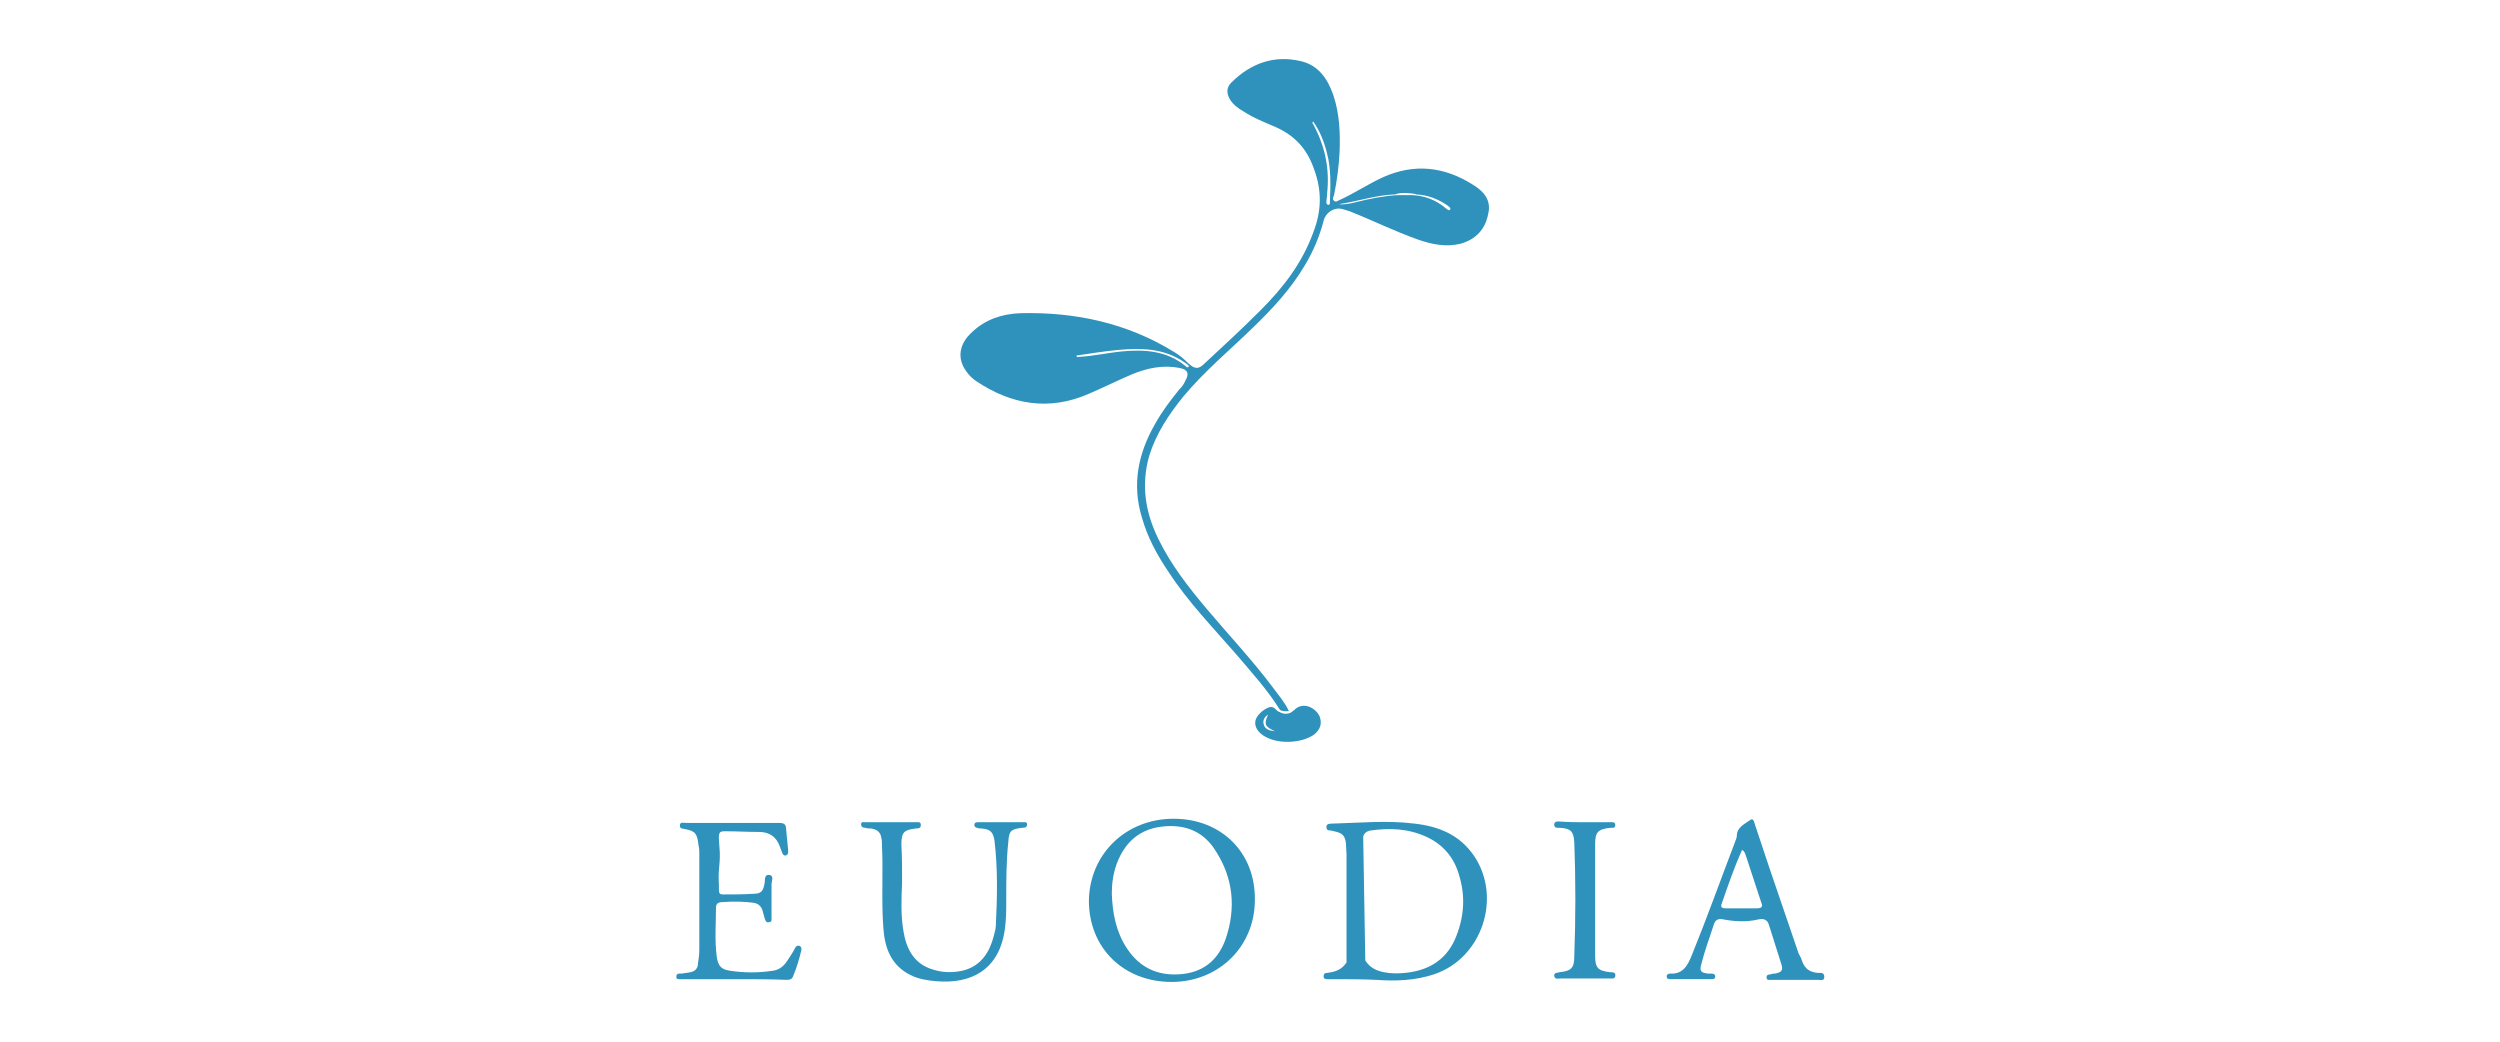<?xml version="1.0" encoding="utf-8"?>
<!-- Generator: Adobe Illustrator 24.1.3, SVG Export Plug-In . SVG Version: 6.00 Build 0)  -->
<svg version="1.1" id="Calque_1" xmlns="http://www.w3.org/2000/svg" xmlns:xlink="http://www.w3.org/1999/xlink" x="0px" y="0px"
	 viewBox="0 0 360 150" style="enable-background:new 0 0 360 150;" xml:space="preserve">
<style type="text/css">
	.st0{fill:#2E92BD;}
</style>
<g>
	<path class="st0" d="M129.9,127.1c-0.1,2.4-0.2,4.7,0.2,7c0.4,2.5,1.5,4.7,4.2,5.5c1.5,0.5,3.1,0.5,4.6,0.1
		c2.4-0.7,3.6-2.6,4.2-4.9c0.1-0.5,0.3-1,0.3-1.5c0.2-4.1,0.3-8.2-0.2-12.3c-0.2-1.2-0.6-1.6-1.9-1.7c-0.2,0-0.4,0-0.6-0.1
		c-0.2,0-0.4-0.2-0.4-0.4c0-0.3,0.2-0.4,0.5-0.4c0.2,0,0.3,0,0.5,0c2,0,4,0,5.9,0c0.3,0,0.7-0.1,0.7,0.3c0,0.5-0.4,0.5-0.7,0.5
		c-1.6,0.2-1.9,0.4-2,2c-0.3,2.8-0.3,5.6-0.3,8.4c0,1.4,0,2.8-0.2,4.2c-0.8,5.9-4.9,7.9-9.8,7.5c-1.3-0.1-2.6-0.3-3.8-0.9
		c-2.8-1.4-3.7-3.9-3.9-6.8c-0.3-4,0-8-0.2-12c0-0.3,0-0.7-0.1-1c-0.1-0.8-0.7-1.2-1.5-1.3c-0.3,0-0.5,0-0.8-0.1
		c-0.3,0-0.6-0.1-0.6-0.5c0-0.4,0.3-0.3,0.6-0.3c0.7,0,1.3,0,2,0c1.8,0,3.6,0,5.3,0c0.3,0,0.7-0.1,0.7,0.4c0,0.5-0.4,0.5-0.7,0.5
		c-1.7,0.2-2.1,0.5-2.1,2.3C129.9,123.3,129.9,125.2,129.9,127.1z"/>
	<path class="st0" d="M105.9,141c-2.6,0-5.1,0-7.7,0c-0.3,0-0.9,0.1-0.8-0.4c0-0.5,0.5-0.4,0.8-0.4c0.4-0.1,0.8-0.1,1.2-0.2
		c0.7-0.1,1.1-0.6,1.1-1.2c0.1-0.7,0.2-1.3,0.2-2c0-4.6,0-9.2,0-13.8c0-0.4,0-0.8-0.1-1.2c-0.2-1.7-0.4-2.1-1.9-2.4
		c-0.3-0.1-0.8,0-0.8-0.5c0-0.6,0.5-0.4,0.9-0.4c4.5,0,9,0,13.4,0c0.7,0,1,0.2,1,0.9c0.1,1,0.2,2.1,0.3,3.1c0,0.3,0,0.6-0.4,0.7
		c-0.3,0-0.4-0.2-0.5-0.5c-0.1-0.3-0.2-0.5-0.3-0.8c-0.5-1.4-1.5-2.1-3-2.1c-1.7,0-3.3-0.1-5-0.1c-1,0-0.8,0.6-0.7,2.3
		c0.2,2.1-0.2,3.1-0.1,4.9c0.1,1.4-0.2,1.9,0.6,1.9c1.5,0,3,0,4.5-0.1c1,0,1.3-0.4,1.5-1.5c0.1-0.5-0.1-1.3,0.7-1.2
		c0.7,0.1,0.3,0.9,0.3,1.3c0,1.6,0,3.2,0,4.8c0,0.3,0.1,0.7-0.4,0.7c-0.4,0.1-0.5-0.3-0.6-0.6c-0.1-0.4-0.2-0.7-0.3-1.1
		c-0.2-0.6-0.6-1-1.3-1.1c-1.5-0.2-2.9-0.2-4.4-0.1c-0.5,0-1,0.1-1,0.8c0,2.3-0.2,4.6,0.1,7c0.2,1.4,0.6,1.9,2,2.1c2,0.3,4,0.3,6,0
		c1-0.1,1.7-0.7,2.2-1.5c0.4-0.6,0.8-1.2,1.1-1.8c0.1-0.2,0.3-0.4,0.6-0.3c0.3,0.1,0.3,0.3,0.3,0.6c-0.3,1.3-0.7,2.6-1.2,3.8
		c-0.2,0.5-0.6,0.5-1,0.5C111,141,108.4,141,105.9,141C105.9,141,105.9,141,105.9,141z"/>
	<path class="st0" d="M228.3,118.4c1.2,0,2.4,0,3.5,0c0.3,0,0.8-0.1,0.8,0.4c0,0.5-0.4,0.4-0.7,0.4c-1.8,0.2-2.2,0.6-2.2,2.4
		c0,5.3,0,10.7,0,16c0,1.8,0.4,2.2,2.2,2.4c0.3,0,0.8,0,0.7,0.5c0,0.5-0.5,0.4-0.8,0.4c-2.4,0-4.7,0-7.1,0c-0.3,0-0.8,0.2-0.9-0.4
		c0-0.5,0.5-0.4,0.8-0.5c1.7-0.2,2.1-0.6,2.1-2.4c0.2-5.4,0.2-10.9,0-16.3c-0.1-1.6-0.5-2-2.1-2.1c-0.3,0-0.8,0.1-0.8-0.5
		c0.1-0.5,0.5-0.4,0.8-0.4C225.9,118.4,227.1,118.4,228.3,118.4z"/>
	<path class="st0" d="M155,51.3c0.1,0.1,0.1,0.1,0.2,0.2c-2.3,0.4-4.5,0.4-6.7-0.4C150.6,51.5,152.8,51.5,155,51.3z"/>
	<path class="st0" d="M169,117.9c-6.9,0-12.1,5.1-12.2,11.8c0,6.8,5,11.7,11.9,11.7c6.8,0,12-5.1,12-11.8
		C180.8,122.8,175.9,117.9,169,117.9z M176.5,135.2c-1.1,3.1-3.3,4.9-6.7,5.1c-3.2,0.2-5.7-1-7.5-3.7c-1.6-2.4-2.1-5.1-2.2-7.9
		c0-1.5,0.2-2.9,0.7-4.3c1.2-3.2,3.4-5.1,6.8-5.4c3.2-0.3,5.8,0.8,7.5,3.6C177.6,126.5,178,130.8,176.5,135.2z"/>
	<path class="st0" d="M193.9,123c0,4.4,0,8.7,0,13.1v2.5c0,0-0.4,0.6-0.9,0.9c-0.6,0.4-1.2,0.5-1.9,0.6c-0.3,0-0.5,0.1-0.5,0.5
		c0,0.4,0.3,0.4,0.6,0.4c0.2,0,0.3,0,0.5,0c2.2,0,4.4,0,6.5,0.1c2.8,0.2,5.6,0.1,8.3-0.8c6.9-2.3,9.8-11,5.8-17
		c-2.1-3.1-5.1-4.3-8.6-4.7c-4-0.5-8-0.1-11.9,0c-0.3,0-0.8,0-0.8,0.5c0,0.5,0.4,0.5,0.7,0.5c1.3,0.3,1.9,0.4,2.1,1.7L193.9,123z
		 M196.3,120.5c0.1-0.5,0.5-0.8,1-0.9c2.8-0.4,5.5-0.3,8.1,0.9c2.4,1.1,4,3,4.7,5.5c1,3.2,0.7,6.3-0.6,9.3c-1.4,3.1-4,4.5-7.2,4.8
		c-1,0.1-2,0.1-3-0.1c-1.1-0.2-2.1-0.7-2.7-1.7c0,0,0,0,0,0c0,0,0,0,0,0L196.3,120.5z"/>
	<path class="st0" d="M261.8,140.1c-1.2-0.1-1.9-0.6-2.3-1.7c-0.1-0.4-0.3-0.7-0.5-1.1c-1.4-4.1-2.8-8.2-4.2-12.3
		c-0.7-2.1-1.4-4.2-2.1-6.3c-0.1-0.3-0.2-1-0.7-0.6c-0.8,0.6-1.9,1-1.9,2.3c0,0.2-0.1,0.4-0.2,0.7c-2.1,5.5-4.1,11.1-6.3,16.5
		c-0.6,1.5-1.3,2.7-3.1,2.6c-0.2,0-0.5,0.1-0.5,0.4c0,0.3,0.2,0.4,0.5,0.4c2,0,4,0,6,0c0.3,0,0.5-0.1,0.5-0.4c0-0.3-0.3-0.4-0.5-0.4
		c-0.2,0-0.3,0-0.5,0c-1.1-0.1-1.3-0.4-1-1.4c0.5-2,1.2-3.8,1.8-5.7c0.2-0.6,0.6-0.9,1.4-0.7c1.6,0.3,3.3,0.4,5,0
		c0.8-0.2,1.3,0.1,1.5,0.7c0.6,1.9,1.2,3.8,1.8,5.7c0.3,0.9,0.1,1.2-0.9,1.4c-0.2,0-0.4,0-0.6,0.1c-0.3,0-0.7,0.1-0.6,0.5
		c0,0.4,0.4,0.3,0.7,0.3c1.1,0,2.3,0,3.4,0c1.1,0,2.2,0,3.3,0c0.3,0,0.9,0.2,0.9-0.4C262.7,140,262.2,140.1,261.8,140.1z
		 M252.9,130.8c-1.5,0-2.9,0-4.4,0c-0.4,0-0.8-0.1-0.6-0.6c0.9-2.6,1.8-5.2,2.9-7.7c0,0,0.1-0.1,0.1-0.1c0.3,0.2,0.4,0.5,0.5,0.8
		c0.7,2.2,1.5,4.5,2.2,6.7C253.9,130.6,253.7,130.8,252.9,130.8z"/>
	<path class="st0" d="M212.1,26.6c-4.1-2.6-8.4-3.1-12.9-1.1c-2.2,1-4.1,2.3-6.3,3.3c-0.3,0.1-0.5,0.4-0.8,0.1
		c-0.3-0.2-0.1-0.5,0-0.8c0.4-2,0.7-4.1,0.8-6.2c0.1-2.8,0-5.5-0.9-8.2c-0.8-2.3-2.1-4.3-4.7-4.9c-3.8-0.9-7.2,0.3-10,3.1
		c-0.7,0.7-0.7,1.5-0.2,2.4c0.5,0.8,1.2,1.3,1.9,1.7c1.5,1,3.1,1.6,4.7,2.3c2.7,1.2,4.5,3.1,5.5,6c1.2,3.2,1.1,6.1-0.1,9.2
		c-1.6,4.4-4.3,7.9-7.6,11.2c-2.6,2.6-5.3,5.1-8,7.6c-0.9,0.9-1.4,0.9-2.4,0c-0.6-0.6-1.3-1.2-2-1.6c-6.8-4.2-14.3-5.8-22.2-5.6
		c-2.6,0.1-5,0.9-6.9,2.7c-1.9,1.7-2.2,3.8-0.9,5.6c0.4,0.6,0.9,1.1,1.5,1.5c5.1,3.4,10.5,4.3,16.2,1.8c2.1-0.9,4.1-1.9,6.2-2.8
		c2.2-0.9,4.5-1.4,6.9-0.9c1.1,0.2,1.4,0.8,0.8,1.8c-0.2,0.5-0.5,0.9-0.9,1.3c-1.3,1.6-2.5,3.2-3.5,5c-2.4,4.2-3.3,8.6-1.9,13.3
		c0.8,2.9,2.2,5.5,3.9,8c2.8,4.3,6.4,8,9.7,11.8c2.2,2.6,4.5,5.1,6.3,8c0,0,0,0,0,0c0.4,0.3,0.9,0.2,1.3,0.2
		c-0.6-1.3-1.5-2.3-2.3-3.4c-3-4-6.4-7.6-9.6-11.4c-2.6-3.1-5.1-6.3-6.9-10c-1.9-3.9-2.5-7.8-1.3-12c1-3.2,2.8-5.9,4.9-8.5
		c3-3.6,6.6-6.6,10-9.9c2.8-2.7,5.5-5.6,7.5-9c1.2-2,2.1-4.1,2.7-6.4c0.3-1.2,1.5-2,2.7-1.7c0.3,0.1,0.7,0.2,1,0.3
		c3.3,1.3,6.5,2.9,9.9,4.1c2,0.7,4,1.1,6.1,0.6c2.2-0.6,3.6-2.1,4-4.3C214.8,28.8,213.6,27.5,212.1,26.6z M170.7,52.7
		c-2.7-2.2-5.9-2.4-9.1-2.1c-2.1,0.2-4.2,0.7-6.4,0.8c-0.2,0.1-0.2,0-0.2-0.2c2-0.3,3.9-0.6,5.9-0.8c3.4-0.3,6.7-0.3,9.7,1.8
		c0.2,0.2,0.6,0.3,0.6,0.6C170.9,53,170.8,52.8,170.7,52.7z M191.5,29.2c0,0.1,0,0.3-0.2,0.3c-0.2,0-0.3-0.2-0.3-0.3
		c0-0.4,0.1-0.9,0.1-1.3c0.4-3.6-0.3-6.9-2-10c-0.1-0.1-0.1-0.2-0.1-0.3c0,0,0,0,0.1-0.1c1,1.4,1.6,3,2,4.6
		C191.7,24.4,191.6,26.8,191.5,29.2z M208.8,30.2c-0.2,0.2-0.4-0.1-0.6-0.2c-1.4-1.2-3-1.8-4.8-1.9l0,0c-0.7,0-1.4,0-2.1,0l0,0
		c-2,0.1-4,0.5-6,1c-0.8,0.2-1.7,0.4-2.5,0.3c2.7-0.4,5.3-1.3,8-1.4c0,0,0,0,0,0c0,0,0.1,0,0.1,0c0.1,0,0.2-0.1,0.3-0.1
		c0.8-0.2,1.6-0.1,2.4,0c0.1,0,0.2,0,0.3,0.1c0,0,0.1,0,0.1,0c1.7,0.1,3.2,0.7,4.6,1.7C208.6,29.8,209,29.9,208.8,30.2z"/>
	<path class="st0" d="M190,103.1c-0.5-1-1.7-1.7-2.7-1.4c-0.6,0.1-0.9,0.6-1.4,0.9c-0.6,0.3-1.2,0.2-1.7-0.1c0,0,0,0,0,0
		c-0.4-0.1-0.6-0.7-1.2-0.7c-0.8,0.1-2,1.1-2.2,1.9c-0.2,0.8,0.2,1.6,1.1,2.2c1.9,1.3,5.4,1.2,7.3-0.1
		C190.2,105,190.4,104.1,190,103.1z M182,104.4c-0.2-0.6,0-1.1,0.6-1.5c-0.6,1.4-0.5,1.7,1,2.4C182.7,105.2,182.2,105,182,104.4z"/>
</g>
</svg>
